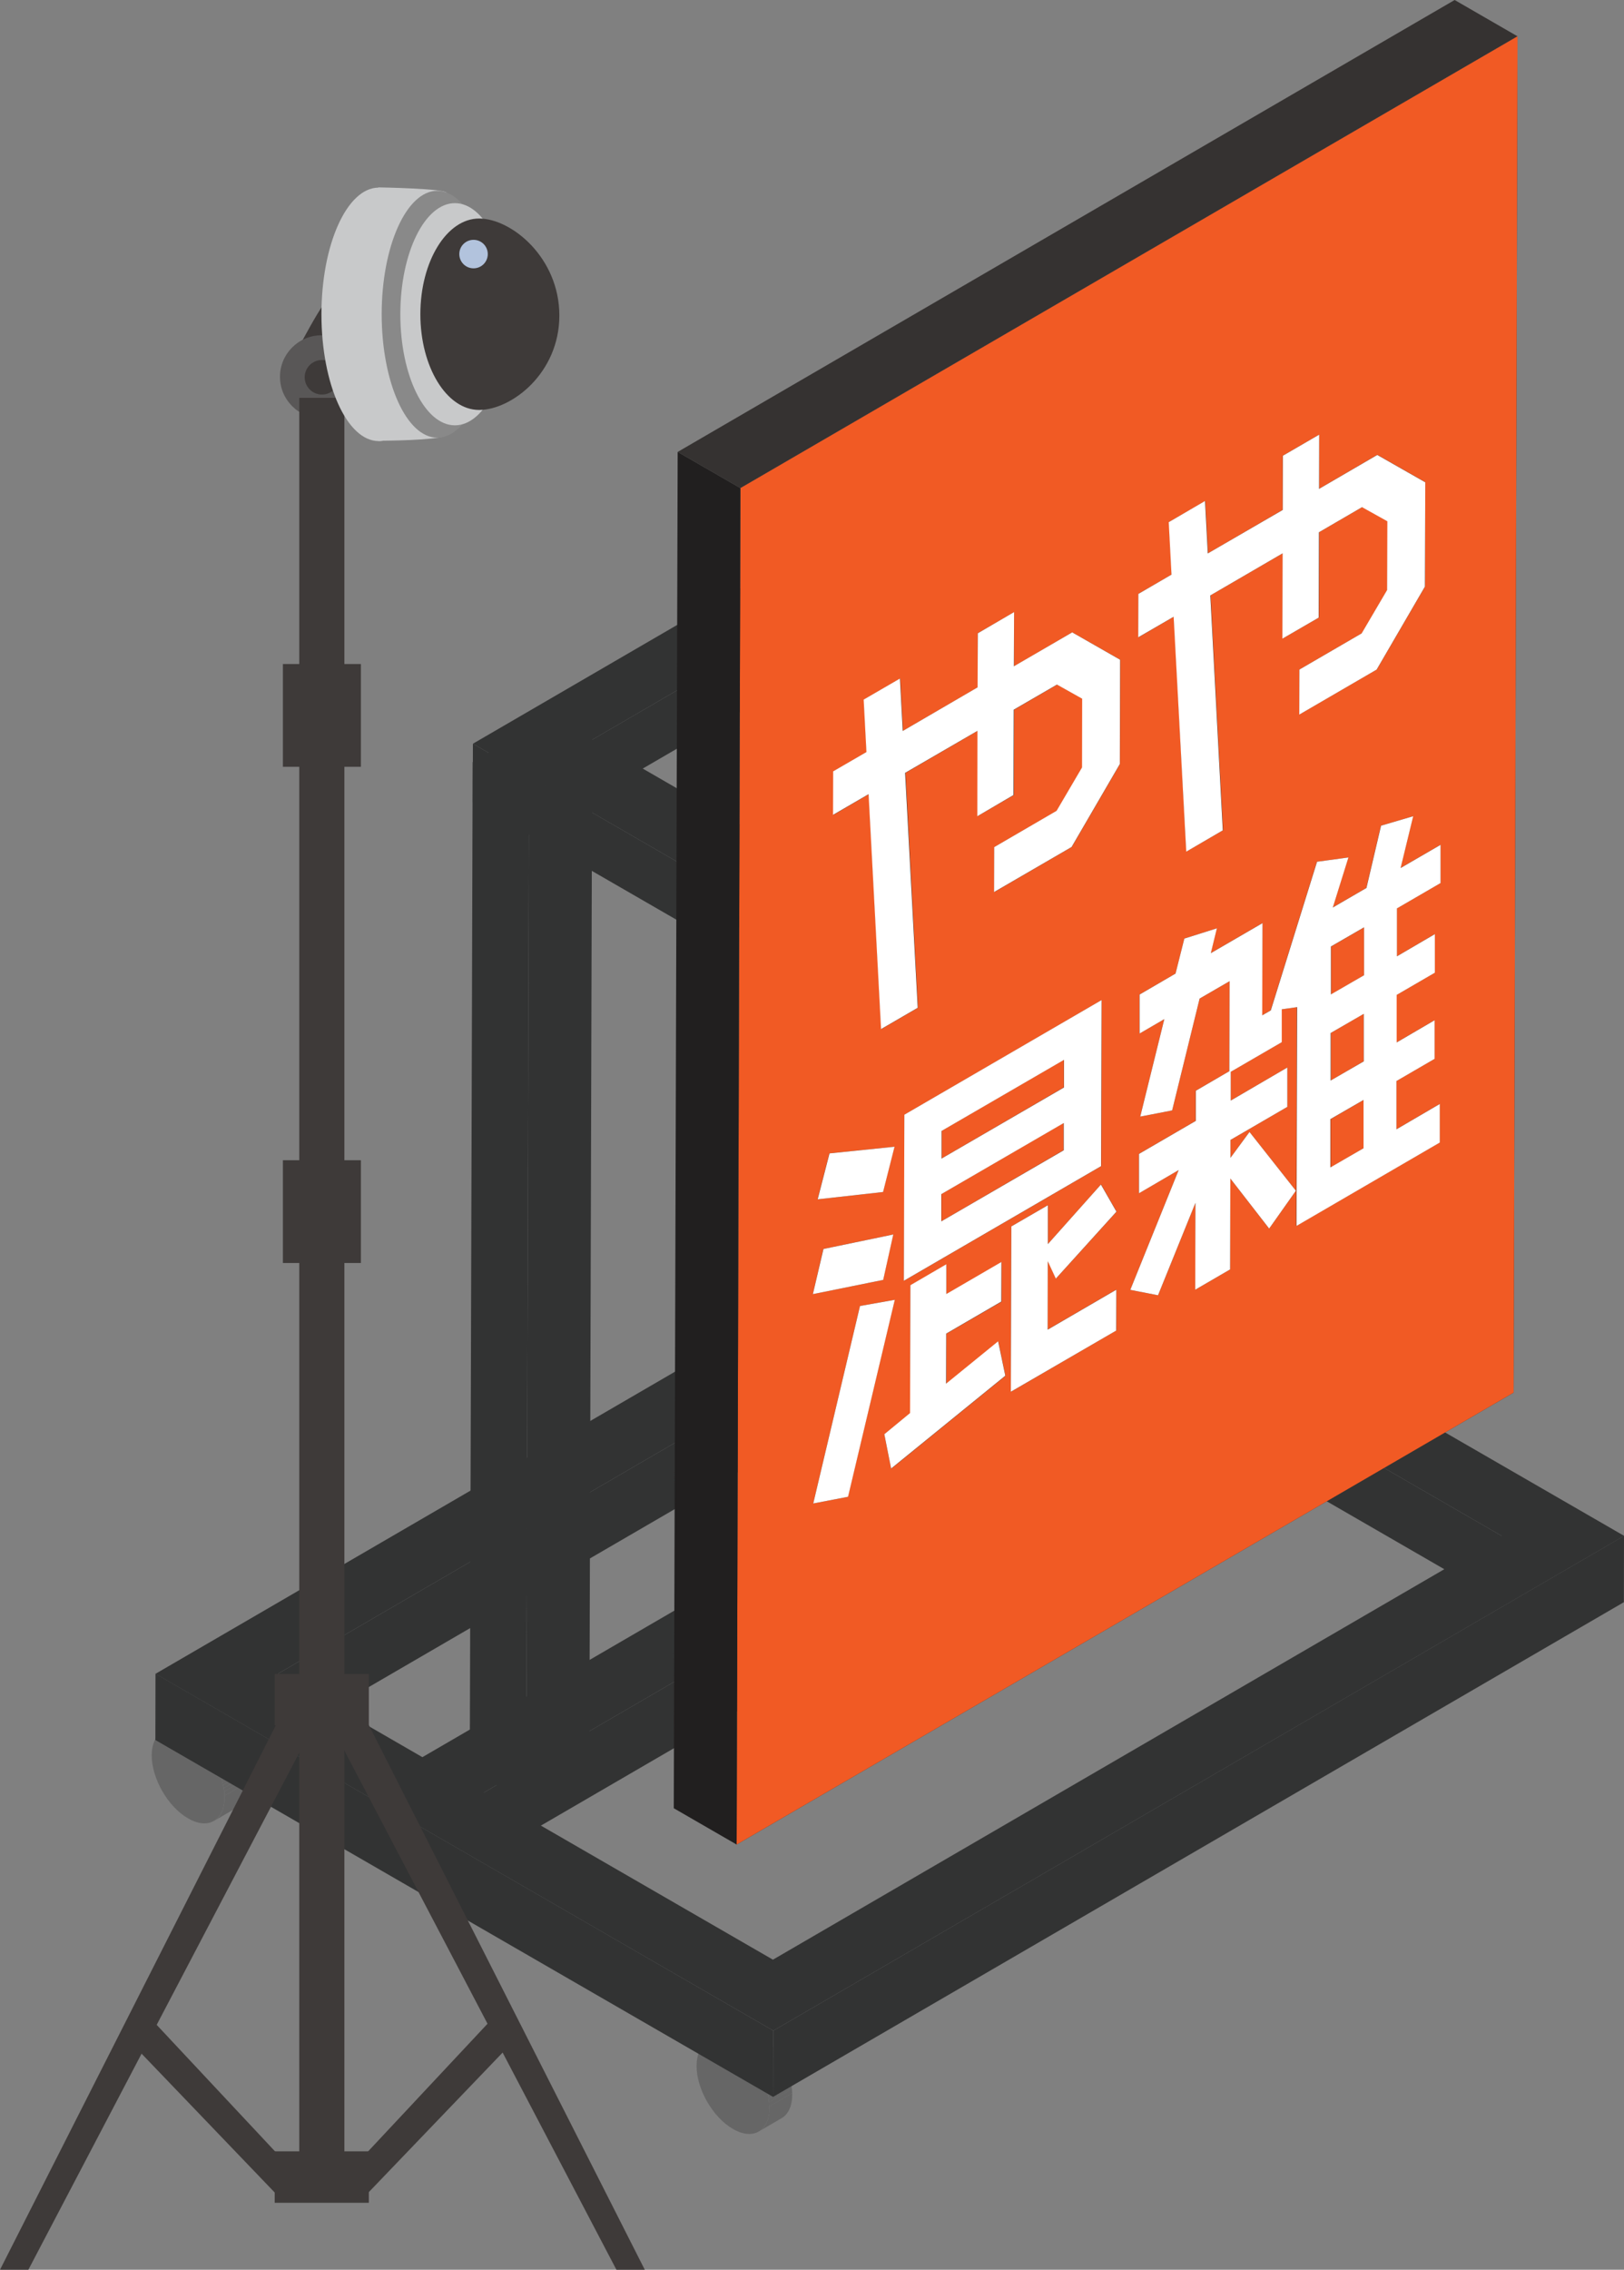 <?xml version="1.0" encoding="UTF-8"?>
<svg id="_レイヤー_2" data-name="レイヤー 2" xmlns="http://www.w3.org/2000/svg" xmlns:xlink="http://www.w3.org/1999/xlink" viewBox="0 0 128.88 180">
  <rect x="0" y="0" width="128.88" height="180" fill="#808080" stroke="none"/>
  <defs>
    <style>
      .cls-1 {
        fill: none;
      }

      .cls-2 {
        fill: #f15a24;
      }

      .cls-3 {
        fill: #302d2c;
      }

      .cls-4 {
        fill: #353231;
      }

      .cls-5 {
        isolation: isolate;
      }

      .cls-6 {
        fill: #b2c3dd;
      }

      .cls-7 {
        fill: #3e3a39;
      }

      .cls-8 {
        fill: #c8c9ca;
      }

      .cls-9 {
        clip-path: url(#clippath-1);
      }

      .cls-10 {
        clip-path: url(#clippath-3);
      }

      .cls-11 {
        clip-path: url(#clippath-4);
      }

      .cls-12 {
        clip-path: url(#clippath-2);
      }

      .cls-13 {
        fill: #898989;
      }

      .cls-14 {
        fill: #fff;
      }

      .cls-15 {
        fill: #666;
      }

      .cls-16 {
        fill: #211f1f;
      }

      .cls-17 {
        fill: #595757;
      }

      .cls-18 {
        fill: #323333;
      }

      .cls-19 {
        clip-path: url(#clippath);
      }
    </style>
    <clipPath id="clippath">
      <path class="cls-1" d="M12.89,137.36l1.82-1.06c.52-.3,1.25-.26,2.05.2l-1.82,1.06c-.8-.46-1.53-.51-2.05-.2Z"/>
    </clipPath>
    <clipPath id="clippath-1">
      <path class="cls-1" d="M18.8,143.35l-1.82,1.06c.52-.3.84-.94.84-1.86,0-1.83-1.29-4.07-2.88-4.99l1.82-1.06c1.6.92,2.89,3.16,2.88,4.99,0,.91-.32,1.55-.84,1.86Z"/>
    </clipPath>
    <clipPath id="clippath-2">
      <path class="cls-1" d="M56.12,161.99l1.82-1.06c.52-.3,1.25-.26,2.05.2l-1.82,1.06c-.8-.46-1.53-.51-2.05-.2Z"/>
    </clipPath>
    <clipPath id="clippath-3">
      <path class="cls-1" d="M62.03,167.98l-1.82,1.06c.52-.3.84-.94.84-1.86,0-1.83-1.29-4.07-2.88-4.99l1.82-1.06c1.6.92,2.89,3.16,2.88,4.99,0,.91-.32,1.55-.84,1.86Z"/>
    </clipPath>
    <clipPath id="clippath-4">
      <polygon class="cls-1" points="120.43 2.88 120.12 110.44 58.46 146.28 58.76 38.71 120.43 2.88"/>
    </clipPath>
  </defs>
  <g id="_レイヤー_1-2" data-name="レイヤー 1">
    <g>
      <g class="cls-5">
        <g class="cls-5">
          <g class="cls-19">
            <g class="cls-5">
              <path class="cls-15" d="M12.89,137.36l1.82-1.06s.05-.03.07-.04l-1.82,1.06s-.05.03-.07.04"/>
              <path class="cls-15" d="M12.96,137.32l1.82-1.06s.07-.04.11-.05l-1.82,1.06s-.08.03-.11.05"/>
              <path class="cls-15" d="M13.07,137.27l1.82-1.06s.08-.03.11-.04l-1.82,1.06s-.08.03-.11.04"/>
              <path class="cls-15" d="M13.18,137.23l1.82-1.06s.08-.02.12-.03l-1.82,1.06s-.08.02-.12.03"/>
              <path class="cls-15" d="M13.3,137.2l1.82-1.06s.08-.02.12-.02l-1.82,1.06s-.08.01-.12.02"/>
              <path class="cls-15" d="M13.42,137.18l1.82-1.06s.08,0,.13-.01l-1.82,1.06s-.09,0-.13.01"/>
              <path class="cls-15" d="M13.55,137.17l1.82-1.06s.09,0,.13,0l-1.82,1.06s-.09,0-.13,0"/>
              <path class="cls-15" d="M13.68,137.17l1.82-1.06s.09,0,.14,0l-1.82,1.06s-.09,0-.14,0"/>
              <path class="cls-15" d="M13.82,137.17l1.82-1.06s.1.01.15.02l-1.82,1.06c-.05,0-.1-.02-.15-.02"/>
              <path class="cls-15" d="M13.98,137.19l1.82-1.06c.05,0,.11.02.17.03l-1.82,1.06c-.06-.01-.11-.03-.17-.03"/>
              <path class="cls-15" d="M14.14,137.23l1.82-1.06c.06.02.12.03.19.05l-1.82,1.06c-.06-.02-.12-.04-.19-.05"/>
              <path class="cls-15" d="M14.33,137.28l1.82-1.06c.07.02.14.05.22.08l-1.82,1.06c-.07-.03-.15-.06-.22-.08"/>
              <path class="cls-15" d="M14.55,137.36l1.82-1.06c.09.04.19.08.29.14l-1.82,1.06c-.1-.05-.19-.1-.29-.14"/>
              <path class="cls-15" d="M14.83,137.5l1.82-1.06s.07.04.11.06l-1.82,1.06s-.07-.04-.11-.06"/>
            </g>
          </g>
        </g>
        <path class="cls-15" d="M14.94,137.56c1.6.92,2.89,3.16,2.88,4.99s-1.31,2.58-2.9,1.65c-1.6-.92-2.88-3.16-2.88-4.99,0-1.83,1.3-2.57,2.9-1.65Z"/>
        <g class="cls-5">
          <g class="cls-9">
            <g class="cls-5">
              <path class="cls-15" d="M14.94,137.56l1.82-1.06c.15.09.3.19.45.3l-1.82,1.06c-.15-.11-.3-.21-.45-.3"/>
              <path class="cls-15" d="M15.39,137.86l1.82-1.06c.09.07.17.14.26.21l-1.82,1.06c-.09-.07-.17-.14-.26-.21"/>
              <path class="cls-15" d="M15.65,138.07l1.82-1.06c.17.15.33.31.49.48l-1.82,1.06c-.16-.17-.32-.33-.49-.48"/>
              <path class="cls-15" d="M16.14,138.55l1.82-1.06c.08.09.16.18.23.27l-1.82,1.06c-.08-.09-.15-.18-.23-.27"/>
              <path class="cls-15" d="M16.37,138.82l1.82-1.06c.06.07.12.15.17.23l-1.82,1.06c-.06-.08-.12-.15-.17-.23"/>
              <path class="cls-15" d="M16.55,139.05l1.82-1.06c.05.07.1.14.15.21l-1.82,1.06c-.05-.07-.1-.14-.15-.21"/>
              <path class="cls-15" d="M16.69,139.25l1.82-1.06c.04.06.09.13.13.2l-1.82,1.06c-.04-.07-.09-.13-.13-.2"/>
              <path class="cls-15" d="M16.82,139.45l1.82-1.06c.04.06.08.12.12.19l-1.82,1.06c-.04-.06-.08-.13-.12-.19"/>
              <path class="cls-15" d="M16.94,139.64l1.82-1.06c.04.06.07.12.11.19l-1.82,1.06c-.03-.06-.07-.12-.11-.19"/>
              <path class="cls-15" d="M17.04,139.82l1.82-1.06c.03.06.07.12.1.18l-1.82,1.06c-.03-.06-.07-.12-.1-.18"/>
              <path class="cls-15" d="M17.14,140.01l1.82-1.06c.03.06.06.12.09.18l-1.82,1.06c-.03-.06-.06-.12-.09-.18"/>
              <path class="cls-15" d="M17.23,140.19l1.82-1.06c.03.06.06.12.09.18l-1.82,1.06c-.03-.06-.06-.12-.09-.18"/>
              <path class="cls-15" d="M17.32,140.38l1.82-1.06c.03.06.05.12.08.18l-1.82,1.06c-.03-.06-.05-.12-.08-.18"/>
              <path class="cls-15" d="M17.4,140.56l1.82-1.06c.03.06.05.13.07.19l-1.82,1.06c-.02-.06-.05-.13-.07-.19"/>
              <path class="cls-15" d="M17.47,140.75l1.82-1.06c.02.06.05.13.07.19l-1.82,1.06c-.02-.06-.04-.13-.07-.19"/>
              <path class="cls-15" d="M17.54,140.94l1.82-1.06c.02.07.04.13.06.2l-1.82,1.06c-.02-.07-.04-.13-.06-.2"/>
              <path class="cls-15" d="M17.6,141.14l1.82-1.06c.02.07.04.14.06.21l-1.82,1.06c-.02-.07-.04-.14-.06-.21"/>
              <path class="cls-15" d="M17.66,141.34l1.82-1.06c.02.07.04.15.05.22l-1.82,1.06c-.02-.07-.03-.15-.05-.22"/>
              <path class="cls-15" d="M17.71,141.56l1.82-1.06c.02.08.03.16.05.24l-1.82,1.06c-.01-.08-.03-.16-.05-.24"/>
              <path class="cls-15" d="M17.76,141.8l1.82-1.06c.02.09.03.18.04.27l-1.82,1.06c0-.09-.02-.18-.04-.27"/>
              <path class="cls-15" d="M17.8,142.07l1.82-1.06c.01.11.02.23.02.34l-1.82,1.06c0-.11-.01-.22-.02-.34"/>
              <path class="cls-15" d="M17.82,142.41l1.82-1.06s0,.09,0,.14c0,.91-.32,1.55-.84,1.86l-1.82,1.06c.52-.3.84-.94.84-1.86,0-.05,0-.09,0-.14"/>
            </g>
          </g>
        </g>
      </g>
      <g class="cls-5">
        <g class="cls-5">
          <g class="cls-12">
            <g class="cls-5">
              <path class="cls-15" d="M56.12,161.99l1.82-1.06s.05-.03.07-.04l-1.82,1.06s-.05.03-.07.04"/>
              <path class="cls-15" d="M56.19,161.95l1.82-1.06s.07-.04.11-.05l-1.82,1.06s-.08.03-.11.05"/>
              <path class="cls-15" d="M56.31,161.9l1.82-1.06s.08-.03.11-.04l-1.82,1.06s-.08.03-.11.04"/>
              <path class="cls-15" d="M56.42,161.86l1.82-1.06s.08-.02.12-.03l-1.82,1.06s-.08.02-.12.03"/>
              <path class="cls-15" d="M56.54,161.83l1.82-1.06s.08-.02.12-.02l-1.82,1.06s-.08.01-.12.02"/>
              <path class="cls-15" d="M56.66,161.81l1.82-1.06s.08,0,.13-.01l-1.82,1.06s-.09,0-.13.01"/>
              <path class="cls-15" d="M56.79,161.8l1.82-1.06s.09,0,.13,0l-1.82,1.06s-.09,0-.13,0"/>
              <path class="cls-15" d="M56.92,161.8l1.82-1.06s.09,0,.14,0l-1.82,1.06s-.09,0-.14,0"/>
              <path class="cls-15" d="M57.06,161.81l1.82-1.06s.1.01.15.02l-1.82,1.06c-.05,0-.1-.02-.15-.02"/>
              <path class="cls-15" d="M57.21,161.83l1.82-1.06c.05,0,.11.02.17.03l-1.82,1.06c-.06-.01-.11-.03-.17-.03"/>
              <path class="cls-15" d="M57.38,161.86l1.82-1.06c.06.02.12.03.19.05l-1.82,1.06c-.06-.02-.12-.04-.19-.05"/>
              <path class="cls-15" d="M57.56,161.92l1.82-1.06c.07.02.14.05.22.08l-1.82,1.06c-.07-.03-.15-.06-.22-.08"/>
              <path class="cls-15" d="M57.78,162l1.82-1.06c.09.04.19.08.29.14l-1.82,1.06c-.1-.05-.19-.1-.29-.14"/>
              <path class="cls-15" d="M58.07,162.13l1.82-1.06s.07.04.11.06l-1.82,1.06s-.07-.04-.11-.06"/>
            </g>
          </g>
        </g>
        <path class="cls-15" d="M58.18,162.19c1.6.92,2.89,3.16,2.88,4.99,0,1.84-1.31,2.58-2.9,1.65-1.6-.92-2.88-3.16-2.88-4.99,0-1.83,1.3-2.57,2.9-1.65Z"/>
        <g class="cls-5">
          <g class="cls-10">
            <g class="cls-5">
              <path class="cls-15" d="M58.18,162.19l1.82-1.06c.15.09.3.19.45.3l-1.82,1.06c-.15-.11-.3-.21-.45-.3"/>
              <path class="cls-15" d="M58.62,162.49l1.82-1.06c.09.07.17.14.26.21l-1.82,1.06c-.09-.07-.17-.14-.26-.21"/>
              <path class="cls-15" d="M58.88,162.7l1.82-1.06c.17.15.33.31.49.48l-1.82,1.06c-.16-.17-.32-.33-.49-.48"/>
              <path class="cls-15" d="M59.38,163.19l1.82-1.06c.08.09.16.18.23.27l-1.82,1.06c-.08-.09-.15-.18-.23-.27"/>
              <path class="cls-15" d="M59.61,163.46l1.82-1.06c.06.07.12.15.17.23l-1.82,1.06c-.06-.08-.12-.15-.17-.23"/>
              <path class="cls-15" d="M59.78,163.68l1.82-1.06c.05.07.1.14.15.21l-1.82,1.06c-.05-.07-.1-.14-.15-.21"/>
              <path class="cls-15" d="M59.93,163.89l1.82-1.06c.04.06.09.13.13.2l-1.82,1.06c-.04-.07-.09-.13-.13-.2"/>
              <path class="cls-15" d="M60.06,164.08l1.82-1.06c.04.06.08.12.12.19l-1.82,1.06c-.04-.06-.08-.13-.12-.19"/>
              <path class="cls-15" d="M60.17,164.27l1.82-1.06c.04.06.07.12.11.19l-1.82,1.06c-.03-.06-.07-.12-.11-.19"/>
              <path class="cls-15" d="M60.28,164.46l1.82-1.06c.03.06.07.12.1.18l-1.82,1.06c-.03-.06-.07-.12-.1-.18"/>
              <path class="cls-15" d="M60.38,164.64l1.82-1.06c.03.06.06.12.09.18l-1.82,1.06c-.03-.06-.06-.12-.09-.18"/>
              <path class="cls-15" d="M60.47,164.82l1.82-1.06c.03.06.06.12.09.18l-1.82,1.06c-.03-.06-.06-.12-.09-.18"/>
              <path class="cls-15" d="M60.56,165.01l1.82-1.06c.03.06.05.12.08.18l-1.82,1.06c-.03-.06-.05-.12-.08-.18"/>
              <path class="cls-15" d="M60.63,165.19l1.82-1.06c.03.06.05.13.07.19l-1.82,1.06c-.02-.06-.05-.13-.07-.19"/>
              <path class="cls-15" d="M60.71,165.38l1.82-1.06c.02.06.05.13.07.19l-1.82,1.06c-.02-.06-.04-.13-.07-.19"/>
              <path class="cls-15" d="M60.78,165.57l1.82-1.06c.02.07.04.13.06.2l-1.82,1.06c-.02-.07-.04-.13-.06-.2"/>
              <path class="cls-15" d="M60.84,165.77l1.82-1.06c.02.07.04.14.06.21l-1.82,1.06c-.02-.07-.04-.14-.06-.21"/>
              <path class="cls-15" d="M60.9,165.98l1.82-1.06c.02.07.04.15.05.22l-1.82,1.06c-.02-.07-.03-.15-.05-.22"/>
              <path class="cls-15" d="M60.95,166.2l1.82-1.06c.02.08.03.16.05.24l-1.82,1.06c-.01-.08-.03-.16-.05-.24"/>
              <path class="cls-15" d="M61,166.44l1.82-1.06c.02.09.03.18.04.27l-1.82,1.06c0-.09-.02-.18-.04-.27"/>
              <path class="cls-15" d="M61.03,166.71l1.82-1.06c.01.11.02.23.02.34l-1.82,1.06c0-.11-.01-.22-.02-.34"/>
              <path class="cls-15" d="M61.06,167.04l1.82-1.06s0,.09,0,.14c0,.91-.32,1.55-.84,1.86l-1.82,1.06c.52-.3.84-.94.84-1.86,0-.05,0-.09,0-.14"/>
            </g>
          </g>
        </g>
      </g>
      <g class="cls-5">
        <polygon class="cls-18" points="91.35 105.74 91.34 111 79.87 104.38 79.89 99.12 91.35 105.74"/>
        <polygon class="cls-18" points="119.17 121.8 119.15 127.06 96.2 113.81 96.22 108.55 119.17 121.8"/>
        <polygon class="cls-18" points="79.89 99.12 79.87 104.38 22.04 137.99 22.06 132.73 79.89 99.12"/>
        <polygon class="cls-18" points="96.22 108.55 96.2 113.81 38.38 147.42 38.39 142.16 96.22 108.55"/>
        <path class="cls-18" d="M79.86,93.5l49.03,28.3-67.52,39.24-49.03-28.3,67.52-39.24ZM61.34,155.41l57.83-33.61-22.95-13.25-57.83,33.61,22.95,13.25M33.52,139.35l57.83-33.61-11.46-6.62-57.83,33.61,11.46,6.62"/>
        <polygon class="cls-18" points="128.88 121.8 128.87 127.06 61.35 166.29 61.37 161.04 128.88 121.8"/>
        <polygon class="cls-18" points="61.37 161.04 61.35 166.29 12.33 137.99 12.34 132.73 61.37 161.04"/>
      </g>
      <g>
        <g>
          <path class="cls-7" d="M31.01,26.45c-1.07,2.12-4.63,6.87-7.39,4.23-1.08-1.03-.58-1.98.07-3.12.78-1.4,1.54-2.89,2.49-4.14,1.36.81,2.67,1.69,4.03,2.52l.81.52Z"/>
          <path class="cls-17" d="M22.22,29.88c0,1.82,1.47,3.29,3.29,3.29,1.82,0,3.29-1.47,3.29-3.29,0-1.81-1.47-3.29-3.29-3.29-1.82,0-3.29,1.48-3.29,3.29Z"/>
          <path class="cls-7" d="M24.18,29.92c0,.75.61,1.37,1.37,1.37s1.37-.61,1.37-1.37c0-.76-.61-1.37-1.37-1.37s-1.37.61-1.37,1.37Z"/>
          <polyline class="cls-7" points="39.43 159.7 28.85 171 28.85 174.28 40.71 161.92"/>
          <polyline class="cls-7" points="11.61 159.7 22.19 171 22.19 174.28 10.33 161.92"/>
          <polyline class="cls-7" points="28.27 134.83 51.17 180 48.92 180 26.02 136.33"/>
          <polyline class="cls-7" points="22.9 134.83 0 180 2.25 180 25.15 136.33"/>
          <g>
            <rect class="cls-7" x="23.75" y="31.55" width="3.58" height="23.39"/>
            <rect class="cls-7" x="23.75" y="58.53" width="3.58" height="36.74"/>
            <rect class="cls-7" x="23.75" y="98.71" width="3.58" height="36.74"/>
            <rect class="cls-7" x="23.75" y="134.97" width="3.58" height="39.55"/>
            <rect class="cls-7" x="22.45" y="52.66" width="6.19" height="8.15"/>
            <rect class="cls-7" x="22.45" y="92.01" width="6.19" height="8.15"/>
            <rect class="cls-7" x="21.8" y="132.75" width="7.47" height="4.08"/>
            <rect class="cls-7" x="21.8" y="170.61" width="7.47" height="4.08"/>
          </g>
        </g>
        <g>
          <path class="cls-8" d="M30.05,34.98c-2.51,0-4.54-4.5-4.54-10.05,0-5.53,2.02-10.02,4.51-10.05v-.02s5.42.09,5.42.44c0,.35,0,18.9,0,19.14,0,.42-3.77.5-5.02.51-.12.02-.24.04-.37.04Z"/>
          <ellipse class="cls-13" cx="34.7" cy="24.92" rx="4.41" ry="9.79"/>
          <path class="cls-8" d="M36.1,33.73c2.39,0,4.33-3.95,4.33-8.81,0-4.87-1.94-8.81-4.33-8.81s-4.33,3.94-4.33,8.81c0,4.87,1.94,8.81,4.33,8.81Z"/>
          <path class="cls-7" d="M38.02,32.51c2.57,0,6.37-2.91,6.37-7.49,0-4.58-3.79-7.69-6.37-7.69-2.57,0-4.66,3.4-4.66,7.59,0,4.19,2.09,7.59,4.66,7.59Z"/>
          <path class="cls-6" d="M37.58,21.28c.62,0,1.13-.5,1.13-1.13,0-.62-.5-1.13-1.13-1.13-.62,0-1.13.5-1.13,1.13,0,.62.5,1.13,1.13,1.13Z"/>
        </g>
      </g>
      <g>
        <g class="cls-5">
          <polygon class="cls-18" points="46.99 60.11 41.98 63.03 37.51 60.44 42.52 57.53 46.99 60.11"/>
          <polygon class="cls-18" points="46.99 60.11 46.77 140.03 41.76 142.94 41.98 63.03 46.99 60.11"/>
          <polygon class="cls-18" points="41.98 63.03 41.76 142.94 37.28 140.36 37.51 60.44 41.98 63.03"/>
        </g>
        <g class="cls-5">
          <polygon class="cls-18" points="70.8 46.28 65.79 49.19 61.31 46.61 66.32 43.7 70.8 46.28"/>
          <polygon class="cls-18" points="70.8 46.28 70.57 126.2 65.56 129.11 65.79 49.19 70.8 46.28"/>
          <polygon class="cls-18" points="65.79 49.19 65.56 129.11 61.08 126.52 61.31 46.61 65.79 49.19"/>
        </g>
        <g class="cls-5">
          <polygon class="cls-18" points="94.6 32.45 89.59 35.36 85.12 32.78 90.13 29.86 94.6 32.45"/>
          <polygon class="cls-18" points="94.6 32.45 94.38 112.36 89.37 115.27 89.59 35.36 94.6 32.45"/>
          <polygon class="cls-18" points="89.59 35.36 89.37 115.27 84.89 112.69 85.12 32.78 89.59 35.36"/>
        </g>
      </g>
      <g class="cls-5">
        <polygon class="cls-18" points="109.34 39.48 109.33 44.1 104.31 47.01 104.33 42.39 109.34 39.48"/>
        <polygon class="cls-18" points="104.33 42.39 104.31 47.01 89.6 38.52 89.61 33.89 104.33 42.39"/>
        <polygon class="cls-18" points="89.61 33.89 89.6 38.52 47 63.28 47.02 58.65 89.61 33.89"/>
        <polygon class="cls-18" points="109.34 39.48 104.33 42.39 89.61 33.89 47.02 58.65 61.73 67.14 56.72 70.06 37.53 58.98 90.15 28.4 109.34 39.48"/>
        <polygon class="cls-18" points="61.73 67.14 61.72 71.77 56.7 74.68 56.72 70.06 61.73 67.14"/>
        <polygon class="cls-18" points="56.72 70.06 56.7 74.68 37.52 63.61 37.53 58.98 56.72 70.06"/>
      </g>
      <g class="cls-5">
        <polygon class="cls-4" points="120.43 2.88 58.76 38.71 53.78 35.84 115.44 0 120.43 2.88"/>
        <g>
          <polygon class="cls-3" points="120.43 2.88 120.12 110.44 58.46 146.28 58.76 38.71 120.43 2.88"/>
          <g class="cls-5">
            <g class="cls-11">
              <g>
                <path class="cls-2" d="M108.22,87.23l-2.62,1.52v3.83s2.61-1.52,2.61-1.52v-3.83M108.24,80.39l-2.62,1.52v3.77s2.61-1.52,2.61-1.52v-3.77M84.42,89.05l-9.71,5.64v2.16s9.7-5.64,9.7-5.64v-2.16M108.26,73.54l-2.62,1.52v3.8s2.61-1.52,2.61-1.52v-3.8M84.44,84.04l-9.71,5.64v2.19s9.7-5.64,9.7-5.64v-2.19M70.72,116.46l-.54-2.71,2.05-1.68.03-10.14,2.85-1.66v2.36s4.37-2.54,4.37-2.54v3.14s-4.38,2.54-4.38,2.54v3.97s4.12-3.36,4.12-3.36l.57,2.73-9.06,7.36M80.22,110.37l.04-13.11,2.91-1.69v3.08s4.21-4.72,4.21-4.72l1.23,2.16-4.81,5.3-.64-1.38-.02,5.43,5.45-3.17v3.24s-8.36,4.86-8.36,4.86M67.3,118.7l-2.76.53,3.71-15.66,2.75-.49-3.71,15.61M70.09,101.5l-5.58,1.13.83-3.58,5.54-1.15-.8,3.6M71.74,101.57l.04-13.17,15.65-9.09-.04,13.17-15.65,9.09M70.08,94.53l-5.2.58.94-3.64,5.16-.53-.91,3.59M90.43,81.96v-3.09s2.86-1.66,2.86-1.66l.7-2.78,2.57-.81-.48,1.97,4.1-2.38-.02,7.31.68-.39,3.67-11.79,2.49-.34-1.24,3.97,2.67-1.55,1.16-4.94,2.55-.75-1,4.11,3.17-1.84v3.03s-3.46,2.01-3.46,2.01v3.8s3.01-1.76,3.01-1.76v3.06s-3.03,1.76-3.03,1.76v3.77s3.01-1.76,3.01-1.76v3.06s-3.03,1.76-3.03,1.76v3.83s3.44-2.01,3.44-2.01v3.06s-11.38,6.61-11.38,6.61l.05-17.35-1.21.17v2.61s-4.05,2.35-4.05,2.35v2.28s4.5-2.62,4.5-2.62v3.12s-4.51,2.62-4.51,2.62v1.42s1.51-2.05,1.51-2.05l3.68,4.66-2.12,3-3.08-3.97-.02,7.21-2.77,1.61.02-6.89-2.97,7.33-2.2-.43,3.84-9.5-3.16,1.84v-3.12s4.51-2.62,4.51-2.62v-2.39s2.67-1.55,2.67-1.55l.02-7.14-2.38,1.38-2.18,8.87-2.53.49,1.91-7.73-1.97,1.14M71.64,57.97l5.95-3.46v-4.29s2.89-1.67,2.89-1.67v4.29s4.61-2.69,4.61-2.69l3.81,2.17-.02,8.27-3.83,6.58-6.14,3.57v-3.56s4.96-2.88,4.96-2.88l2.02-3.44.02-5.45-2.01-1.12-3.42,1.99-.02,6.77-2.88,1.67.02-6.77-5.74,3.34.99,18.63-2.91,1.69-.99-18.63-2.81,1.64v-3.45s2.64-1.53,2.64-1.53l-.22-4.16,2.88-1.67.22,4.16M95.85,43.89l5.95-3.46v-4.29s2.89-1.67,2.89-1.67v4.29s4.61-2.69,4.61-2.69l3.81,2.17-.02,8.27-3.83,6.58-6.14,3.57v-3.56s4.96-2.88,4.96-2.88l2.02-3.44.02-5.45-2.01-1.12-3.42,1.99-.02,6.77-2.88,1.67.02-6.77-5.74,3.34.99,18.63-2.91,1.69-.99-18.63-2.81,1.64v-3.45s2.64-1.53,2.64-1.53l-.22-4.16,2.88-1.67.22,4.16M120.43,2.84l-61.67,35.84-.31,107.64,61.67-35.84.31-107.64"/>
                <polyline class="cls-14" points="80.48 48.54 77.6 50.22 77.58 54.51 71.64 57.97 71.42 53.81 68.54 55.48 68.76 59.64 66.12 61.17 66.11 64.62 68.93 62.98 69.92 81.61 72.83 79.92 71.83 61.29 77.57 57.96 77.56 64.73 80.43 63.05 80.45 56.28 83.88 54.29 85.88 55.41 85.87 60.86 83.85 64.3 78.9 67.18 78.89 70.74 85.04 67.17 88.87 60.59 88.89 52.32 85.09 50.15 80.46 52.84 80.48 48.54"/>
                <polyline class="cls-14" points="104.69 34.47 101.81 36.14 101.8 40.44 95.85 43.89 95.63 39.73 92.75 41.41 92.97 45.57 90.34 47.1 90.33 50.54 93.14 48.91 94.14 67.54 97.04 65.85 96.05 47.22 101.79 43.88 101.77 50.65 104.65 48.98 104.67 42.21 108.09 40.22 110.1 41.34 110.08 46.79 108.06 50.23 103.12 53.1 103.11 56.67 109.25 53.1 113.08 46.52 113.11 38.25 109.3 36.08 104.68 38.77 104.69 34.47"/>
                <polyline class="cls-14" points="65.35 99.05 64.51 102.63 70.09 101.5 70.89 97.9 65.35 99.05"/>
                <polyline class="cls-14" points="68.25 103.57 64.54 119.23 67.3 118.7 71.01 103.08 68.25 103.57"/>
                <polyline class="cls-14" points="65.83 91.47 64.89 95.11 70.08 94.53 70.99 90.94 65.83 91.47"/>
                <polyline class="cls-14" points="75.1 100.26 72.25 101.92 72.22 112.06 70.18 113.74 70.72 116.46 79.78 109.1 79.21 106.37 75.08 109.73 75.09 105.76 79.46 103.22 79.47 100.08 75.1 102.62 75.1 100.26"/>
                <polyline class="cls-14" points="83.16 95.58 80.26 97.26 80.22 110.37 88.58 105.52 88.59 102.28 83.14 105.45 83.15 100.02 83.79 101.4 88.6 96.09 87.37 93.94 83.16 98.66 83.16 95.58"/>
                <path class="cls-14" d="M74.7,96.86v-2.16s9.72-5.64,9.72-5.64v2.16s-9.72,5.64-9.72,5.64M74.72,91.88v-2.19s9.72-5.64,9.72-5.64v2.19s-9.72,5.64-9.72,5.64M87.42,79.31l-15.65,9.09-.04,13.17,15.65-9.09.04-13.17"/>
                <path class="cls-14" d="M105.58,92.58v-3.83s2.63-1.52,2.63-1.52v3.83s-2.63,1.52-2.63,1.52M105.6,85.69v-3.77s2.63-1.52,2.63-1.52v3.77s-2.63,1.52-2.63,1.52M105.62,78.86v-3.8s2.63-1.52,2.63-1.52v3.8s-2.63,1.52-2.63,1.52M93.99,74.43l-.7,2.78-2.85,1.66v3.09s1.96-1.14,1.96-1.14l-1.91,7.73,2.53-.49,2.18-8.87,2.38-1.38-.02,7.14-2.66,1.55v2.39s-4.51,2.62-4.51,2.62v3.12s3.15-1.84,3.15-1.84l-3.84,9.5,2.2.43,2.97-7.33-.02,6.89,2.77-1.61.02-7.21,3.08,3.97,2.12-3-3.68-4.66-1.51,2.05v-1.42s4.51-2.62,4.51-2.62v-3.12s-4.49,2.62-4.49,2.62v-2.28s4.05-2.35,4.05-2.35v-2.61s1.22-.17,1.22-.17l-.05,17.35,11.37-6.61v-3.06s-3.44,2.01-3.44,2.01v-3.83s3.03-1.76,3.03-1.76v-3.06s-3.01,1.76-3.01,1.76v-3.77s3.03-1.76,3.03-1.76v-3.06s-3.01,1.76-3.01,1.76v-3.8s3.46-2.01,3.46-2.01v-3.03s-3.17,1.84-3.17,1.84l1-4.11-2.55.75-1.16,4.94-2.67,1.55,1.24-3.97-2.49.34-3.67,11.79-.68.39.02-7.31-4.1,2.38.48-1.97-2.57.81"/>
              </g>
            </g>
          </g>
        </g>
        <polygon class="cls-16" points="58.76 38.71 58.46 146.28 53.47 143.4 53.78 35.84 58.76 38.71"/>
      </g>
    </g>
  </g>
</svg>